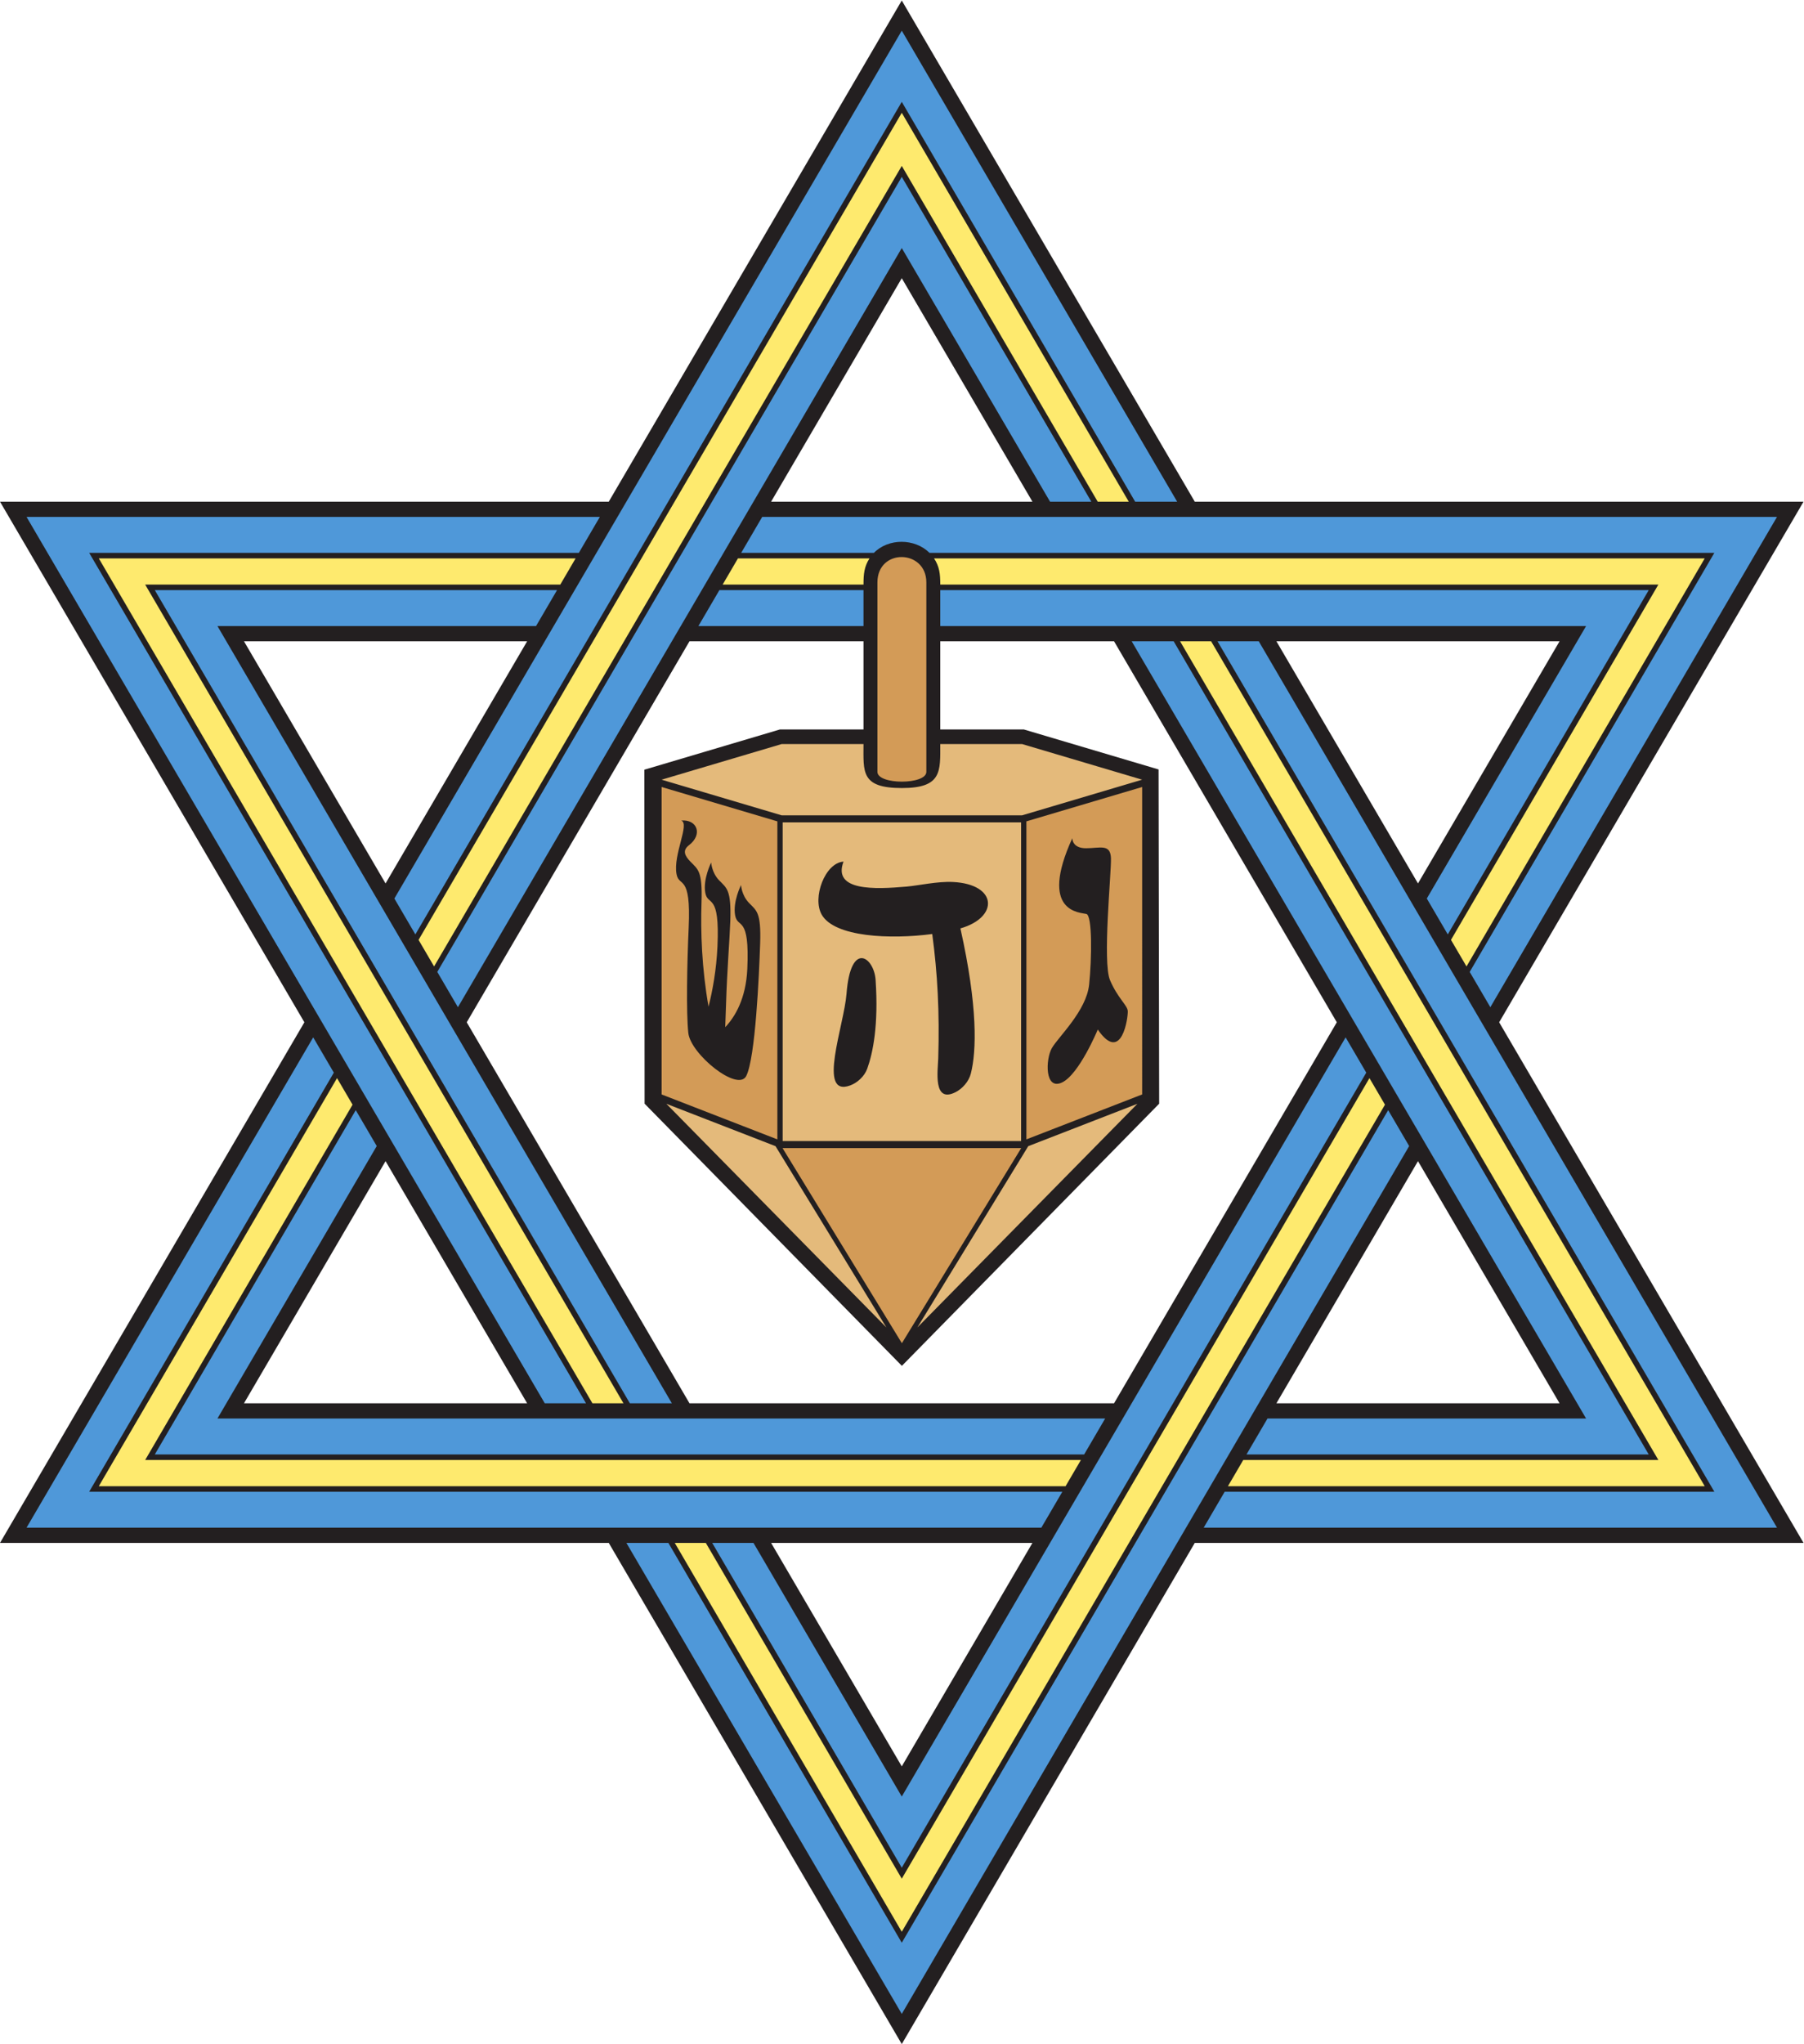 <?xml version="1.0" encoding="UTF-8" standalone="no"?>
<svg
   xmlns:dc="http://purl.org/dc/elements/1.1/"
   xmlns:cc="http://creativecommons.org/ns#"
   xmlns:rdf="http://www.w3.org/1999/02/22-rdf-syntax-ns#"
   xmlns:svg="http://www.w3.org/2000/svg"
   xmlns="http://www.w3.org/2000/svg"
   viewBox="0 0 658.08 745.24"
   height="745.24"
   width="658.08"
   xml:space="preserve"
   id="svg2"
   version="1.1"><defs
     id="defs6" /><g
     transform="matrix(1.333,0,0,-1.333,0,745.24)"
     id="g10"><g
       transform="scale(0.1)"
       id="g12"><path
         id="path14"
         style="fill:#231f20;fill-opacity:1;fill-rule:evenodd;stroke:none"
         d="M 4935.57,1370.74 H 3269.65 L 2467.79,0 1665.93,1370.74 H 0 L 832.965,2794.66 0,4218.58 h 1665.93 l 801.86,1370.76 801.86,-1370.76 H 4935.57 L 4102.62,2794.66 4935.57,1370.74 Z M 2363.05,3595.56 v 241.14 h -476.2 L 1277.27,2794.66 1886.85,1752.62 H 3048.73 L 3658.3,2794.66 3048.73,3836.7 h -475.59 v -241.14 h 228.72 l 368.69,-109.37 1.64,-914.16 -704.1,-717.05 -704.07,717.01 -0.63,913.54 370.93,110.03 h 228.73 z m 462.3,-2224.82 h -715.12 l 357.56,-611.209 357.56,611.209 z M 1055.12,3174.43 1442.54,3836.7 H 667.695 l 387.425,-662.27 z m 2437.93,662.27 387.42,-662.27 387.4,662.27 h -774.82 z m -1382.82,381.88 h 715.12 L 2467.79,4829.8 2110.23,4218.58 Z M 3880.47,2414.9 3493.05,1752.62 h 774.82 l -387.4,662.28 z M 1442.54,1752.62 1055.12,2414.9 667.695,1752.62 h 774.845 v 0" /><path
         id="path16"
         style="fill:#4f98d9;fill-opacity:1;fill-rule:nonzero;stroke:none"
         d="M 4862.93,1412.4 H 3294.02 l 57.5,98.3 h 1340.02 l -1359.65,2326 h 112.88 L 4862.93,1412.4 Z m -1451.76,200.26 57.5,98.3 h 871.84 L 3096.99,3836.7 h 114.9 L 4511.91,1612.66 H 3411.17 Z m -943.38,3894.16 753.6,-1288.24 h -114.91 l -638.69,1093.59 -1331.11,-2277.16 -57.43,98.17 1388.54,2373.64 z M 2986.5,4218.58 h -112.89 l -405.82,693.73 -1214.65,-2076.39 -56.46,96.51 1271.1,2174.53 518.72,-888.38 z M 1689.81,1412.4 h 1159.9 l 57.52,98.3 H 244.055 L 913.551,2656.91 857.094,2753.42 72.641,1412.4 H 1689.81 Z m 1277.05,200.26 57.5,98.3 H 595.063 l 435.917,745.19 -57.425,98.19 -549.907,-941.68 H 2966.86 Z M 72.641,4176.91 H 1641.56 l -57.51,-98.29 H 244.039 l 1359.651,-2326 H 1490.8 L 72.641,4176.91 Z m 1451.769,-200.25 -57.5,-98.3 H 595.063 L 1838.58,1752.62 H 1723.69 L 423.66,3976.66 h 1100.75 z m 561.45,200.25 h 2777.07 l -784.45,-1340.99 -56.47,96.52 669.51,1146.18 H 2543.73 c -40.31,39.99 -112.32,40.48 -152.17,0 h -363.2 l 57.5,98.29 z m 1876.15,-1141.89 -57.42,98.15 435.92,745.19 H 2573.14 v 98.3 h 1938.79 l -549.92,-941.64 z m -1598.96,941.64 v -98.3 h -451.84 l 57.51,98.3 h 394.33 z M 2061.97,1370.74 2467.79,677.012 3682.44,2753.42 3738.89,2656.93 2467.79,482.363 1949.05,1370.74 h 112.92 z m 1736.92,1183.6 57.44,-98.19 L 2467.79,82.5 1714.19,1370.74 h 114.88 L 2467.78,277.148 3798.89,2554.34 v 0" /><path
         id="path18"
         style="fill:#feea6e;fill-opacity:1;fill-rule:nonzero;stroke:none"
         d="m 3360.37,1525.84 41.95,71.7 H 4538.28 L 3229.41,3836.7 h 84.97 L 4665.18,1525.84 H 3360.37 Z M 2467.79,5282.19 1145.43,3020.04 1187.92,2947.41 2467.79,5136.94 3004,4218.58 h 84.98 L 2467.79,5282.19 Z M 2958.01,1597.54 H 397.305 l 567.484,971.78 -42.48,72.61 L 270.398,1525.84 H 2916.05 l 41.96,71.7 z M 270.398,4063.49 1621.21,1752.62 h 84.96 L 397.305,3991.79 H 1533.26 l 41.94,71.7 H 270.398 Z m 1707.172,-71.7 h 385.48 c 0,29.03 1.99,49.2 16.42,71.7 h -359.96 l -41.94,-71.7 z m 595.57,0 h 1965.14 l -567.52,-971.75 42.5,-72.63 651.92,1116.08 H 2556.11 c 14.94,-22.6 17.03,-42.65 17.03,-71.7 z M 1846.58,1370.74 2467.79,307.129 3790.12,2569.32 3747.64,2641.95 2467.79,452.383 1931.54,1370.74 h -84.96 v 0" /><path
         id="path20"
         style="fill:#e4ba7b;fill-opacity:1;fill-rule:evenodd;stroke:none"
         d="m 2796.86,3555.73 328.77,-97.54 -328.77,-97.53 h -657.54 l -328.76,97.53 328.76,97.54 h 223.73 c 0,-76.35 -7.85,-120.41 105.05,-120.41 110.04,0 105.04,45.49 105.04,120.41 h 223.72 z m 315.8,-983.99 -602.19,-611.76 303.46,495.86 298.73,115.9 z m -686.95,-611.76 -602.18,611.76 298.74,-115.9 303.44,-495.86 z m -283.86,1381.54 h 652.49 v -871.75 h -652.49 v 871.75 z m 166.5,-107.41 c -50.76,-3.29 -86.09,-98.93 -59.62,-145.13 35.22,-61.46 188.23,-68.07 302.44,-52.86 14.49,-108.38 20.24,-214.41 16.39,-340.26 -1.04,-33.44 -14.85,-123.71 47.28,-92.4 18.46,9.29 36.31,28.77 41.96,51.03 15.56,61.15 19.45,182.51 -28.54,396.93 105.49,30.24 101.86,120.78 -20.21,126.96 -42.31,2.15 -94.1,-9.69 -127.35,-12.61 -86.56,-7.58 -202.99,-12.66 -172.35,68.34 z m 8.24,-361.41 c -6.57,-86.06 -81.38,-284.57 10.15,-250.69 19.24,7.11 38.83,24.42 46.58,45.9 15.59,43.22 31.21,119.45 22.82,242.84 -4.2,61.83 -68.34,109 -79.55,-38.05 v 0" /><path
         id="path22"
         style="fill:#d39b57;fill-opacity:1;fill-rule:evenodd;stroke:none"
         d="m 2535.04,3997.69 v -518.06 c 0,-35.7 -133.89,-35.73 -133.89,0 v 518.06 c 0,94.1 133.89,91.04 133.89,0 z m 259.65,-1547.08 -326.59,-533.7 -326.6,533.7 h 653.19 z m 14.14,893.64 316.8,93.97 V 2597.3 l -316.8,-122.89 v 869.84 z m 125.68,-45.98 c 0,0 -1.23,-27.55 37.33,-27.55 38.55,0 67.16,13.05 68.41,-27.55 1.23,-40.6 -23.63,-284.19 -2.5,-333.48 21.16,-49.3 47.29,-68.14 48.52,-84.09 1.25,-15.95 -16.17,-146.44 -82.09,-50.76 0,0 -51.02,-123.24 -98.26,-144.98 -47.29,-21.75 -44.79,63.79 -27.38,94.24 17.42,30.45 94.55,101.5 102.01,174 7.46,72.49 8.69,188.48 -7.46,192.83 -16.18,4.35 -131.86,2.9 -38.58,207.34 z m -1045.44,-63.88 c 20.45,-21.31 33.61,-24.62 30.7,-111.18 -2.72,-80.7 0.72,-180.88 19.21,-285.87 10.98,43.59 21.47,100.25 24.42,164.8 6.83,149.59 -26.25,108.77 -33.24,146.42 -7,37.65 16.1,83.25 16.1,83.25 0,0 1.14,-27.45 21.59,-48.76 20.44,-21.31 33.63,-24.63 30.7,-111.19 -1.58,-46.66 -9.09,-139.93 -11.54,-224.5 -0.76,-26.18 -1.55,-47.96 -2.36,-66.09 26.56,28.03 56.69,77.46 60.43,159.19 6.83,149.58 -26.26,108.76 -33.25,146.42 -6.99,37.66 16.12,83.24 16.12,83.24 0,0 1.13,-27.44 21.57,-48.75 20.44,-21.32 33.62,-24.64 30.71,-111.19 -2.93,-86.55 -12.95,-312.68 -38.03,-362.27 -22.77,-45.02 -152.46,59.26 -158.61,117.83 -5.94,56.47 -3.43,189.6 1.04,287.75 6.81,149.57 -26.25,108.77 -33.25,146.42 -9.9,53.28 37.32,138.63 12.74,146.51 43.85,4.08 59.79,-38.17 21.27,-67.47 -19.08,-14.51 -10.66,-29.62 3.68,-44.56 z m -78.51,-637.09 v 840.92 l 316.79,-93.98 v -869.85 l -316.79,122.91 v 0" /></g></g></svg>